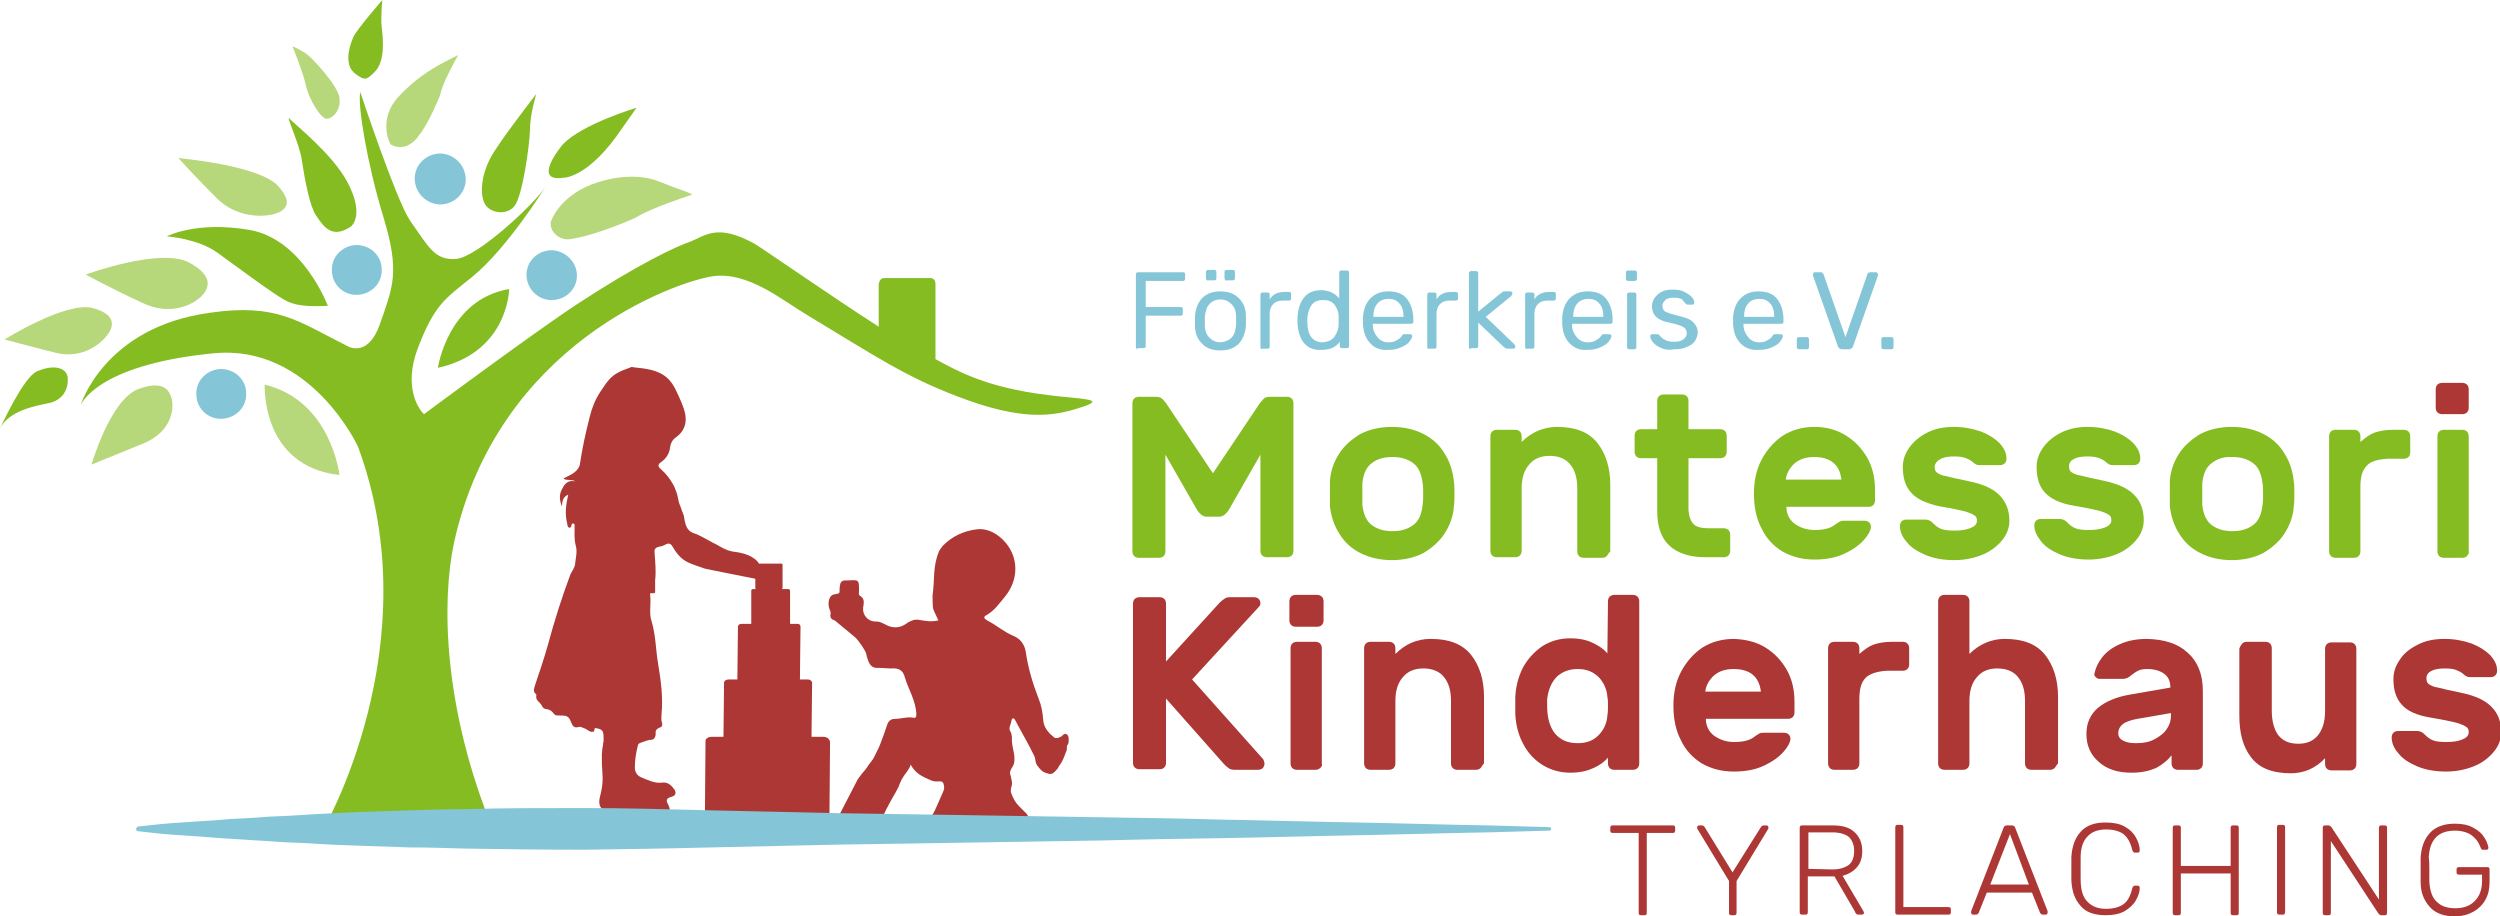 <?xml version="1.0" encoding="utf-8"?>
<!-- Generator: Adobe Illustrator 24.0.0, SVG Export Plug-In . SVG Version: 6.00 Build 0)  -->
<svg version="1.1" id="Ebene_1" xmlns="http://www.w3.org/2000/svg" xmlns:xlink="http://www.w3.org/1999/xlink" x="0px" y="0px"
	 viewBox="0 0 431.6 158.2" style="enable-background:new 0 0 431.6 158.2;" xml:space="preserve">
<style type="text/css">
	.st0{fill:#85BC22;}
	.st1{opacity:0.6;fill:#85BC22;enable-background:new    ;}
	.st2{fill:#84C6D7;}
	.st3{fill:none;}
	.st4{enable-background:new    ;}
	.st5{fill-rule:evenodd;clip-rule:evenodd;fill:#AC3734;}
	.st6{fill:#AC3734;}
</style>
<path class="st0" d="M180.9,68.2c-10.7-1.3-15.7-4.2-19.4-6.2c0-3.5,0-12.1,0-13c0-1.1-1-1-1-1s-6.7,0-7.8,0s-1,1.4-1,1.4v7
	c-8.1-5.2-19.9-13.4-21.4-14.3c-6.5-3.6-8.5-1.4-11.1-0.4c-2.6,0.9-9,3.9-19.4,10.7c-7.5,4.9-26.6,19.1-26.6,19.1
	c-1.1-1-3.5-4.9-1.1-11.3c2.9-7.6,4.7-8.6,9.3-12.3c6.2-5,12.8-15.7,12.8-15.7c-1.9,3-11.7,12.1-15.4,12.5c-3.8,0.3-4.8-2.1-8-6.6
	c-2.4-3.5-8.6-22.2-8.6-22.2c-0.5,2,1.1,12.1,4,21.6c2.9,9.5,1.6,12.1-0.6,18.4s-5.9,3.7-5.9,3.7c-8.2-4.1-11.9-7.3-23.5-5.6
	C17.9,56.5,13.9,70,13.9,70s2.5-7,22.9-9c16.8-1.7,25,16.1,25,16.1c12.7,34.3-6.2,66.5-6.2,66.5c13.7-4.8,29.5-0.4,29.5-0.4
	c-8.6-21-8.9-39.4-6.7-49.6C86,59.4,116.5,48.7,123,47.7c6.2-0.9,12.1,4.2,16.7,6.9c11.6,7,16.6,10.4,25.5,13.8
	c11.4,4.4,16.7,3.5,21.5,1.9C191.5,68.8,186.2,68.9,180.9,68.2z"/>
<g>
	<path class="st0" d="M109.9,18.6c0,0-9.4,2.8-12.7,6.3c-0.4,0.4-5.3,6.5-0.1,5.8c0,0,4.4,0.3,10.4-8.7L109.9,18.6z"/>
	<path class="st1" d="M95.1,38.3c0,0,1.2-4.1,6.9-6.4c5.7-2.2,10-1.3,11.7-0.6c3.4,1.4,5.1,1.8,5.8,2.3c0,0-7.2,2.3-9.8,4
		c0,0-6.8,3.1-11.4,3.7C96.4,41.5,94.8,39.8,95.1,38.3z"/>
	<path class="st1" d="M67.4,24.9c0,0-2.3-4.2,1.4-8.2c3.7-4,7.3-5.7,10.3-7.2c0,0-2.8,4.9-3.1,6.9c0,0-2,5-3.7,7
		C72.4,23.4,70.2,26.6,67.4,24.9z"/>
	<path class="st2" d="M65.9,46.5c0.1,2.4-1.8,4.3-4.2,4.4c-2.4,0.1-4.4-1.8-4.4-4.2c-0.1-2.4,1.8-4.3,4.2-4.4
		C63.9,42.3,65.9,44.1,65.9,46.5z"/>
	<path class="st2" d="M42.5,67.9c0.1,2.4-1.8,4.3-4.2,4.4c-2.4,0.1-4.4-1.8-4.4-4.2c-0.1-2.4,1.8-4.3,4.2-4.4
		C40.5,63.7,42.5,65.5,42.5,67.9z"/>
	<path class="st0" d="M66,0c0,0-4.5,5.2-5,6.4c-1,2.3-1.4,5,0.3,6.3c1.7,1.3,2,1.1,3.4-0.3c1.9-1.9,1.4-6,1.2-7.7C65.7,3,66,0,66,0z
		"/>
	<path class="st0" d="M60.6,39.1c0,0,2.5-1.9-0.7-7.8c-2.6-4.8-9.1-9.9-9.9-10.8c-0.8-0.9,1.7,4.3,2.1,7.1c0.6,4,1.4,7.9,2.4,9.5
		C55.9,39.2,57.3,41.3,60.6,39.1z"/>
	<path class="st1" d="M50.5,8c0,0,1.9,4.7,2.3,6.7c0.4,2.1,2.5,5.8,3.6,5.8s2.5-1.6,2.2-3.6c-0.2-2.1-5-7.3-6-7.8
		C51.7,8.5,50.5,8,50.5,8z"/>
	<path class="st0" d="M56.6,52.8c0,0-4.3-11.5-13.5-13.1c-9.2-1.6-14.3,1.1-14.3,1.1s5.4,0.4,8.7,2.8c3.3,2.4,8.2,6,9.9,7.1
		C49.6,52.1,50.5,53.1,56.6,52.8z"/>
	<path class="st0" d="M92.6,16.2c0,0-6.7,8.6-8,11.2c-1.4,2.7-1.8,5.8-1,7.6c0.8,1.8,3.8,2.3,5.2,0.6s2.6-10.3,2.7-13.2
		C91.5,19.6,92.6,16.2,92.6,16.2z"/>
	<path class="st0" d="M75.6,63.5c0,0,1.7-11.8,12.3-13.6C87.9,49.9,87.8,60.8,75.6,63.5z"/>
	<path class="st1" d="M58.6,82c0,0-1.4-12.8-12.9-15.6C45.7,66.4,45,80.5,58.6,82z"/>
	<path class="st1" d="M15.8,80.2c0,0,3.2-11.1,8-13c4-1.5,5.3-0.2,5.8,1.5c0.5,1.6,0.2,5.7-4.7,7.8C20,78.5,15.8,80.2,15.8,80.2z"/>
	<path class="st0" d="M0,74c0,0,4-8.9,6.4-9.9c3.3-1.4,5.3-0.4,5.3,1.3c0.1,1.7-0.8,3.7-3.3,4.2C6,70.1,1.5,70.9,0,74z"/>
	<path class="st2" d="M99.6,47.4c0.1,2.4-1.8,4.3-4.2,4.4S91,50,90.9,47.6c-0.1-2.4,1.8-4.3,4.2-4.4C97.5,43.2,99.5,45.1,99.6,47.4z
		"/>
	<path class="st2" d="M80.4,30.8c0.1,2.4-1.8,4.4-4.3,4.5c-2.4,0-4.4-1.9-4.5-4.3c-0.1-2.4,1.8-4.4,4.3-4.5
		C78.3,26.5,80.3,28.4,80.4,30.8z"/>
</g>
<path class="st1" d="M0.8,58.6c0,0,10.7-6.7,15.3-5.4c3.8,1.1,3.6,2.9,2.6,4.4c-1,1.5-4.3,4.5-9.1,3.3S0.8,58.6,0.8,58.6z"/>
<path class="st1" d="M30.8,27.3c0,0,13.9,1.2,17.2,4.8c2.7,3,1.3,4.2-0.5,4.8c-1.9,0.6-6.7,0.8-10.2-2.8
	C33.7,30.5,30.8,27.3,30.8,27.3z"/>
<path class="st1" d="M14.8,47.4c0,0,12.8-4.7,17.8-2.1c4.1,2.2,3.6,4.2,2.4,5.6c-1.3,1.5-5.4,3.9-10.6,1.3
	C19.2,49.8,14.8,47.4,14.8,47.4z"/>
<rect x="194.4" y="46.8" class="st3" width="220.7" height="28.7"/>
<g class="st4">
	<path class="st2" d="M196.2,60.2c-0.1-0.1-0.1-0.2-0.1-0.3V47.4c0-0.1,0-0.2,0.1-0.3c0.1-0.1,0.2-0.1,0.3-0.1h7.7
		c0.1,0,0.2,0,0.3,0.1c0.1,0.1,0.1,0.2,0.1,0.3v0.7c0,0.1,0,0.2-0.1,0.3c-0.1,0.1-0.2,0.1-0.3,0.1h-6.4v4.5h6c0.1,0,0.2,0,0.3,0.1
		c0.1,0.1,0.1,0.2,0.1,0.3v0.7c0,0.1,0,0.2-0.1,0.3c-0.1,0.1-0.2,0.1-0.3,0.1h-6v5.2c0,0.1,0,0.2-0.1,0.3c-0.1,0.1-0.2,0.1-0.3,0.1
		h-0.9C196.3,60.3,196.2,60.2,196.2,60.2z"/>
	<path class="st2" d="M207.5,59.3c-0.8-0.8-1.2-1.8-1.2-3.1l0-0.8l0-0.8c0.1-1.3,0.5-2.3,1.2-3.1c0.8-0.8,1.8-1.2,3.2-1.2
		c1.4,0,2.4,0.4,3.2,1.2c0.8,0.8,1.2,1.8,1.2,3.1c0,0.3,0,0.6,0,0.8c0,0.3,0,0.5,0,0.8c-0.1,1.3-0.5,2.3-1.2,3.1
		c-0.8,0.8-1.8,1.2-3.2,1.2C209.3,60.5,208.2,60.1,207.5,59.3z M212.6,58.3c0.5-0.5,0.7-1.2,0.8-2.2c0-0.1,0-0.4,0-0.7
		c0-0.4,0-0.6,0-0.7c0-1-0.3-1.7-0.8-2.2c-0.5-0.5-1.1-0.8-1.9-0.8c-0.8,0-1.5,0.3-1.9,0.8c-0.5,0.5-0.7,1.3-0.8,2.2l0,0.7l0,0.7
		c0,1,0.3,1.7,0.8,2.2c0.5,0.5,1.1,0.8,1.9,0.8C211.5,59,212.1,58.8,212.6,58.3z M208.3,48.3c-0.1-0.1-0.1-0.2-0.1-0.3v-1
		c0-0.1,0-0.2,0.1-0.3c0.1-0.1,0.2-0.1,0.3-0.1h1c0.1,0,0.2,0,0.3,0.1c0.1,0.1,0.1,0.2,0.1,0.3v1c0,0.1,0,0.2-0.1,0.3
		c-0.1,0.1-0.2,0.1-0.3,0.1h-1C208.5,48.5,208.4,48.4,208.3,48.3z M211.5,48.3c-0.1-0.1-0.1-0.2-0.1-0.3v-1c0-0.1,0-0.2,0.1-0.3
		c0.1-0.1,0.2-0.1,0.3-0.1h1c0.1,0,0.2,0,0.3,0.1c0.1,0.1,0.1,0.2,0.1,0.3v1c0,0.1,0,0.2-0.1,0.3c-0.1,0.1-0.2,0.1-0.3,0.1h-1
		C211.6,48.5,211.5,48.4,211.5,48.3z"/>
	<path class="st2" d="M217.7,60.2c-0.1-0.1-0.1-0.2-0.1-0.3v-9c0-0.1,0-0.2,0.1-0.3c0.1-0.1,0.2-0.1,0.3-0.1h0.8
		c0.1,0,0.2,0,0.3,0.1c0.1,0.1,0.1,0.2,0.1,0.3v0.8c0.5-0.9,1.4-1.3,2.6-1.3h0.7c0.1,0,0.2,0,0.3,0.1c0.1,0.1,0.1,0.2,0.1,0.3v0.7
		c0,0.1,0,0.2-0.1,0.3c-0.1,0.1-0.2,0.1-0.3,0.1h-1.1c-0.7,0-1.2,0.2-1.6,0.6c-0.4,0.4-0.6,1-0.6,1.7v5.6c0,0.1,0,0.2-0.1,0.3
		c-0.1,0.1-0.2,0.1-0.3,0.1H218C217.8,60.3,217.7,60.2,217.7,60.2z"/>
	<path class="st2" d="M225.1,59.2c-0.7-0.9-1-2-1.1-3.3l0-0.6l0-0.6c0.1-1.3,0.4-2.4,1.1-3.3c0.7-0.9,1.7-1.3,3-1.3s2.3,0.5,3.1,1.4
		v-4.4c0-0.1,0-0.2,0.1-0.3c0.1-0.1,0.2-0.1,0.3-0.1h0.9c0.1,0,0.2,0,0.3,0.1c0.1,0.1,0.1,0.2,0.1,0.3v12.6c0,0.1,0,0.2-0.1,0.3
		c-0.1,0.1-0.2,0.1-0.3,0.1h-0.8c-0.1,0-0.2,0-0.3-0.1c-0.1-0.1-0.1-0.2-0.1-0.3V59c-0.7,1-1.8,1.4-3.1,1.4
		C226.7,60.5,225.8,60,225.1,59.2z M230.4,58.1c0.4-0.6,0.7-1.3,0.7-2.1c0-0.1,0-0.4,0-0.7c0-0.4,0-0.6,0-0.7c0-0.8-0.3-1.4-0.7-2
		c-0.5-0.6-1.1-0.8-2-0.8c-0.9,0-1.6,0.3-2,0.9c-0.4,0.6-0.6,1.3-0.7,2.2l0,0.6c0,2.4,0.9,3.6,2.7,3.6C229.3,59,230,58.7,230.4,58.1
		z"/>
	<path class="st2" d="M236.6,59.3c-0.8-0.8-1.2-1.9-1.3-3.3l0-0.6l0-0.6c0.1-1.4,0.5-2.5,1.3-3.3c0.8-0.8,1.8-1.2,3.1-1.2
		c1.4,0,2.5,0.4,3.2,1.3s1.1,2.1,1.1,3.6v0.3c0,0.1,0,0.2-0.1,0.3c-0.1,0.1-0.2,0.1-0.3,0.1H237v0.2c0,0.8,0.3,1.5,0.8,2.1
		c0.5,0.6,1.1,0.9,1.9,0.9c0.6,0,1.1-0.1,1.5-0.4c0.4-0.2,0.7-0.5,0.8-0.7c0.1-0.2,0.2-0.2,0.3-0.3c0.1,0,0.2,0,0.3,0h0.8
		c0.1,0,0.2,0,0.3,0.1c0.1,0.1,0.1,0.1,0.1,0.2c0,0.3-0.2,0.6-0.5,1s-0.8,0.7-1.5,1s-1.3,0.4-2.2,0.4
		C238.4,60.5,237.3,60.1,236.6,59.3z M242.3,54.6L242.3,54.6c0-0.9-0.2-1.7-0.7-2.2c-0.5-0.6-1.1-0.8-1.9-0.8
		c-0.8,0-1.5,0.3-1.9,0.8c-0.5,0.6-0.7,1.3-0.7,2.2v0.1H242.3z"/>
	<path class="st2" d="M246.5,60.2c-0.1-0.1-0.1-0.2-0.1-0.3v-9c0-0.1,0-0.2,0.1-0.3c0.1-0.1,0.2-0.1,0.3-0.1h0.8
		c0.1,0,0.2,0,0.3,0.1c0.1,0.1,0.1,0.2,0.1,0.3v0.8c0.5-0.9,1.4-1.3,2.6-1.3h0.7c0.1,0,0.2,0,0.3,0.1c0.1,0.1,0.1,0.2,0.1,0.3v0.7
		c0,0.1,0,0.2-0.1,0.3c-0.1,0.1-0.2,0.1-0.3,0.1h-1.1c-0.7,0-1.2,0.2-1.6,0.6c-0.4,0.4-0.6,1-0.6,1.7v5.6c0,0.1,0,0.2-0.1,0.3
		c-0.1,0.1-0.2,0.1-0.3,0.1h-0.9C246.7,60.3,246.6,60.2,246.5,60.2z"/>
	<path class="st2" d="M253.7,60.2c-0.1-0.1-0.1-0.2-0.1-0.3V47.2c0-0.1,0-0.2,0.1-0.3s0.2-0.1,0.3-0.1h0.8c0.1,0,0.2,0,0.3,0.1
		c0.1,0.1,0.1,0.2,0.1,0.3v6.6l3.8-3.1c0.2-0.1,0.3-0.2,0.4-0.3s0.2-0.1,0.4-0.1h0.9c0.1,0,0.2,0,0.3,0.1c0.1,0.1,0.1,0.2,0.1,0.3
		c0,0.1-0.1,0.2-0.2,0.4l-4.4,3.6l4.9,4.7c0.1,0.1,0.2,0.3,0.2,0.4c0,0.1,0,0.2-0.1,0.3s-0.2,0.1-0.3,0.1h-0.9c-0.2,0-0.3,0-0.4-0.1
		s-0.2-0.1-0.4-0.3l-4.3-4.1v4c0,0.1,0,0.2-0.1,0.3c-0.1,0.1-0.2,0.1-0.3,0.1H254C253.8,60.3,253.7,60.2,253.7,60.2z"/>
	<path class="st2" d="M263.4,60.2c-0.1-0.1-0.1-0.2-0.1-0.3v-9c0-0.1,0-0.2,0.1-0.3c0.1-0.1,0.2-0.1,0.3-0.1h0.8
		c0.1,0,0.2,0,0.3,0.1c0.1,0.1,0.1,0.2,0.1,0.3v0.8c0.5-0.9,1.4-1.3,2.6-1.3h0.7c0.1,0,0.2,0,0.3,0.1c0.1,0.1,0.1,0.2,0.1,0.3v0.7
		c0,0.1,0,0.2-0.1,0.3c-0.1,0.1-0.2,0.1-0.3,0.1h-1.1c-0.7,0-1.2,0.2-1.6,0.6c-0.4,0.4-0.6,1-0.6,1.7v5.6c0,0.1,0,0.2-0.1,0.3
		c-0.1,0.1-0.2,0.1-0.3,0.1h-0.9C263.6,60.3,263.5,60.2,263.4,60.2z"/>
	<path class="st2" d="M271,59.3c-0.8-0.8-1.2-1.9-1.3-3.3l0-0.6l0-0.6c0.1-1.4,0.5-2.5,1.3-3.3c0.8-0.8,1.8-1.2,3.1-1.2
		c1.4,0,2.5,0.4,3.2,1.3s1.1,2.1,1.1,3.6v0.3c0,0.1,0,0.2-0.1,0.3c-0.1,0.1-0.2,0.1-0.3,0.1h-6.6v0.2c0,0.8,0.3,1.5,0.8,2.1
		c0.5,0.6,1.1,0.9,1.9,0.9c0.6,0,1.1-0.1,1.5-0.4c0.4-0.2,0.7-0.5,0.8-0.7c0.1-0.2,0.2-0.2,0.3-0.3c0.1,0,0.2,0,0.3,0h0.8
		c0.1,0,0.2,0,0.3,0.1c0.1,0.1,0.1,0.1,0.1,0.2c0,0.3-0.2,0.6-0.5,1s-0.8,0.7-1.5,1s-1.3,0.4-2.2,0.4
		C272.8,60.5,271.8,60.1,271,59.3z M276.8,54.6L276.8,54.6c0-0.9-0.2-1.7-0.7-2.2c-0.5-0.6-1.1-0.8-1.9-0.8c-0.8,0-1.5,0.3-1.9,0.8
		c-0.5,0.6-0.7,1.3-0.7,2.2v0.1H276.8z"/>
	<path class="st2" d="M280.8,48.4c-0.1-0.1-0.1-0.2-0.1-0.3v-1c0-0.1,0-0.2,0.1-0.3c0.1-0.1,0.2-0.1,0.3-0.1h1.1
		c0.1,0,0.2,0,0.3,0.1c0.1,0.1,0.1,0.2,0.1,0.3v1c0,0.1,0,0.2-0.1,0.3c-0.1,0.1-0.2,0.1-0.3,0.1h-1.1
		C281,48.5,280.9,48.5,280.8,48.4z M281,60.2c-0.1-0.1-0.1-0.2-0.1-0.3v-9c0-0.1,0-0.2,0.1-0.3c0.1-0.1,0.2-0.1,0.3-0.1h0.8
		c0.1,0,0.2,0,0.3,0.1c0.1,0.1,0.1,0.2,0.1,0.3v9c0,0.1,0,0.2-0.1,0.3c-0.1,0.1-0.2,0.1-0.3,0.1h-0.8C281.2,60.3,281,60.2,281,60.2z
		"/>
	<path class="st2" d="M286.6,60c-0.6-0.3-1-0.6-1.3-1s-0.4-0.7-0.4-0.9c0-0.1,0-0.2,0.1-0.3c0.1-0.1,0.2-0.1,0.3-0.1h0.8
		c0.1,0,0.1,0,0.2,0c0,0,0.1,0.1,0.2,0.2c0.3,0.4,0.6,0.6,1,0.8c0.4,0.2,0.8,0.3,1.5,0.3c0.7,0,1.2-0.1,1.6-0.4
		c0.4-0.3,0.6-0.6,0.6-1.1c0-0.3-0.1-0.6-0.3-0.8c-0.2-0.2-0.5-0.4-0.9-0.5c-0.4-0.2-1-0.3-1.8-0.5c-1.1-0.2-1.9-0.6-2.3-1
		s-0.7-1-0.7-1.8c0-0.5,0.1-0.9,0.4-1.4c0.3-0.4,0.7-0.8,1.2-1.1c0.6-0.3,1.2-0.4,2-0.4c0.8,0,1.5,0.1,2,0.4c0.6,0.3,1,0.6,1.3,0.9
		c0.3,0.4,0.4,0.7,0.4,0.9c0,0.1,0,0.2-0.1,0.3c-0.1,0.1-0.2,0.1-0.3,0.1h-0.7c-0.2,0-0.3-0.1-0.4-0.2c-0.2-0.2-0.4-0.4-0.5-0.6
		s-0.4-0.2-0.6-0.3s-0.6-0.1-1-0.1c-0.6,0-1.1,0.1-1.4,0.4c-0.3,0.3-0.5,0.6-0.5,1c0,0.3,0.1,0.5,0.2,0.7s0.4,0.4,0.8,0.5
		c0.4,0.2,1,0.3,1.7,0.5c1.2,0.3,2.1,0.6,2.6,1.1c0.5,0.5,0.8,1.1,0.8,1.8c0,0.5-0.2,1-0.5,1.5c-0.3,0.4-0.8,0.8-1.4,1
		c-0.6,0.3-1.3,0.4-2.2,0.4C287.9,60.5,287.2,60.3,286.6,60z"/>
	<path class="st2" d="M300.5,59.3c-0.8-0.8-1.2-1.9-1.3-3.3l0-0.6l0-0.6c0.1-1.4,0.5-2.5,1.3-3.3c0.8-0.8,1.8-1.2,3.1-1.2
		c1.4,0,2.5,0.4,3.2,1.3s1.1,2.1,1.1,3.6v0.3c0,0.1,0,0.2-0.1,0.3c-0.1,0.1-0.2,0.1-0.3,0.1H301v0.2c0,0.8,0.3,1.5,0.8,2.1
		c0.5,0.6,1.1,0.9,1.9,0.9c0.6,0,1.1-0.1,1.5-0.4c0.4-0.2,0.7-0.5,0.8-0.7c0.1-0.2,0.2-0.2,0.3-0.3c0.1,0,0.2,0,0.3,0h0.8
		c0.1,0,0.2,0,0.3,0.1c0.1,0.1,0.1,0.1,0.1,0.2c0,0.3-0.2,0.6-0.5,1s-0.8,0.7-1.5,1s-1.3,0.4-2.2,0.4
		C302.4,60.5,301.3,60.1,300.5,59.3z M306.3,54.6L306.3,54.6c0-0.9-0.2-1.7-0.7-2.2c-0.5-0.6-1.1-0.8-1.9-0.8
		c-0.8,0-1.5,0.3-1.9,0.8c-0.5,0.6-0.7,1.3-0.7,2.2v0.1H306.3z"/>
	<path class="st2" d="M310.3,60.2c-0.1-0.1-0.1-0.2-0.1-0.3v-1.3c0-0.1,0-0.2,0.1-0.3c0.1-0.1,0.2-0.1,0.3-0.1h1.3
		c0.1,0,0.2,0,0.3,0.1c0.1,0.1,0.1,0.2,0.1,0.3v1.3c0,0.1,0,0.2-0.1,0.3c-0.1,0.1-0.2,0.1-0.3,0.1h-1.3
		C310.5,60.3,310.4,60.2,310.3,60.2z"/>
	<path class="st2" d="M317.3,59.8L313,47.6l0-0.2c0-0.1,0-0.2,0.1-0.3c0.1-0.1,0.2-0.1,0.3-0.1h0.9c0.1,0,0.2,0,0.3,0.1
		c0.1,0.1,0.1,0.1,0.2,0.2l3.8,10.9l3.8-10.9c0-0.1,0.1-0.2,0.2-0.2c0.1-0.1,0.2-0.1,0.3-0.1h0.9c0.1,0,0.2,0,0.3,0.1
		c0.1,0.1,0.1,0.2,0.1,0.3c0,0.1,0,0.2,0,0.2l-4.3,12.2c-0.1,0.3-0.4,0.5-0.7,0.5H318C317.7,60.3,317.4,60.1,317.3,59.8z"/>
	<path class="st2" d="M324.9,60.2c-0.1-0.1-0.1-0.2-0.1-0.3v-1.3c0-0.1,0-0.2,0.1-0.3c0.1-0.1,0.2-0.1,0.3-0.1h1.3
		c0.1,0,0.2,0,0.3,0.1c0.1,0.1,0.1,0.2,0.1,0.3v1.3c0,0.1,0,0.2-0.1,0.3c-0.1,0.1-0.2,0.1-0.3,0.1h-1.3
		C325.1,60.3,325,60.2,324.9,60.2z"/>
</g>
<g>
	<path class="st5" d="M121.8,98.2c-0.3-0.1-2.7-0.9-3-1.1c-1.3-0.6-2.1-1.7-2.8-2.9c-0.4-0.6-0.9-0.3-1.3-0.1
		c-0.6,0.4-1.8,0.1-1.7,1.2c0.1,1.6,0.3,3.3,0.1,4.9c0,0.4,0,0.6,0,1c0,0.3,0,0.5,0,1c0,0.3-0.4,0.2-0.7,0.2c-0.3,0-0.1,0.4-0.1,1.1
		c0,1.3-0.2,2.6,0.2,3.8c0.7,2.3,0.7,4.8,1.1,7.2c0.5,3,0.9,5.9,0.6,8.9c0,0.5-0.1,0.9,0.1,1.4c0.1,0.4,0,0.7-0.4,0.8
		c-0.5,0.2-0.8,0.5-0.7,1.1c0,0.4-0.2,0.9-0.6,1c-0.7,0-1.3,0.3-1.9,0.5c-0.4,0.1-0.6,0.3-0.6,0.6c-0.3,1.2-0.5,2.4-0.5,3.7
		c0,0.8,0.4,1.4,1.1,1.7c1.2,0.5,2.4,1.1,3.7,0.9c1-0.1,1.6,0.6,2.1,1.3c0.2,0.4,0.2,0.9-0.4,1.1c-1.1,0.3-1.2,0.6-0.7,1.5
		c0.4,0.9,0.3,1-0.7,1.2c-3.3,0.7-6.5,0.1-9.7-0.2c-1.2-0.1-1.7-0.8-1.5-2.1c0.1-0.5,0.2-0.9,0.3-1.3c0.2-1,0.3-2,0.2-3.1
		c-0.1-1.6-0.1-1.6-0.1-3.2c0-0.4,0.1-0.8,0.1-1.1c0-0.1,0-0.1,0.1-0.5c0-0.4,0-0.3,0.1-0.7c0-0.7,0,0.1,0-0.7
		c0-0.6-0.1-0.8-0.1-0.9c-0.2-0.5-0.7-0.6-1.2-0.7c-0.4-0.1-0.2,0.5-0.4,0.6c-0.7,0.2-0.9-0.3-1.7-0.6c-0.3-0.1-0.6-0.3-0.9-0.2
		c-0.8,0.3-1.1-0.3-1.3-0.8c-0.5-1.4-1-1.1-2.6-1.2c-0.1,0-0.3-0.2-0.4-0.3c-0.8-1.1-1.4-0.5-1.9-1.1c-0.6-1.2-1.3-1-1.1-2.2
		c0,0-0.1-0.1-0.1-0.1c-0.5-0.4-0.3-0.8-0.2-1.3c0.8-2.4,1.6-4.7,2.3-7.2c1.1-4.1,2.4-8.2,3.9-12.2c0.3-0.6,0.8-1.2,0.8-1.9
		c0.1-1,0.4-1.9,0.1-3c-0.3-1.1-0.2-2.2-0.2-3.4c0-0.2,0-0.4-0.2-0.4c-0.1-0.1-0.2,0-0.3,0.1c-0.1,0.2,0,0.6-0.4,0.6
		c-0.4-0.1-0.3-0.5-0.4-0.8c-0.4-1.6-0.2-3.2,0.2-4.9c-1,0.4-1,1.2-1.1,2c-0.4-1-0.5-2,0-2.9c0.4-0.8,0.9-1.7,2.3-1.4
		c-0.5-0.4-1.8-0.1-2-0.5c0.3-0.2,1.3-0.6,1.8-1c0.4-0.3,0.9-0.8,1-1.4c0.5-3.2,0.9-5,1.7-8.2c0.4-1.6,0.9-2.9,1.8-4.3
		c1.3-1.9,1.8-3.1,4.8-4.1c0.8-0.3,0.6-0.3,0.9-0.2c1.7,0.2,3.4,0.3,5,1.2c1.2,0.7,1.9,1.7,2.5,3c0.6,1.3,1.2,2.5,1.5,3.9
		c0.3,1.6-0.2,3-1.6,4c-0.6,0.4-0.9,1-1,1.6c-0.1,1.1-0.6,2-1.6,2.7c-0.6,0.4-0.5,0.8,0,1.2c0.9,0.8,1.6,1.7,2.2,2.8
		c0.1,0.2,0.2,0.4,0.3,0.7c0.3,0.7,0.4,1.2,0.6,2.2c0.1,0.4,0.3,0.7,0.5,1.4c0.1,0.3,0.4,0.9,0.4,1.2c0.3,1.9,0.7,2.5,2.1,2.9
		c0.1,0,1.2,0.6,1.6,0.8c1.1,0.6,0.7,0.4,1.1,0.6c0.3,0.2,0.2,0.1,0.6,0.3c0.9,0.5,1.8,1.1,2.9,1.3c1.4,0.2,2.7,0.4,3.9,1.3
		c0.8,0.6,1,1.2,0.7,2c-0.2,0.5-0.2,1-0.2,1.5"/>
</g>
<path class="st5" d="M142.1,127.2l-2,0l0.1-9.3c0-0.3-0.3-0.6-0.8-0.6l-1.3,0l0.1-9.1c0-0.3-0.2-0.5-0.5-0.5l-1.3,0l0-5.7
	c0-0.2-0.2-0.3-0.3-0.3l-1.1,0c0,0,0.1-0.1,0.1-0.2l0-4c0-0.1-0.1-0.2-0.2-0.2l-4.3,0c-0.1,0-0.2,0.1-0.2,0.2l0,4
	c0,0.1,0,0.1,0.1,0.2l-0.5,0c-0.2,0-0.3,0.1-0.3,0.3l0,5.7l-1.7,0c-0.3,0-0.6,0.2-0.6,0.5l-0.1,9.1l-1.5,0c-0.4,0-0.8,0.2-0.8,0.6
	l-0.1,9.3l-2,0c-0.6,0-1.1,0.3-1.1,0.7l-0.1,12.4c0,0.4,0.5,0.7,1.1,0.7l8.3,2l2.9,0.8l8.1-2.6c0.6,0,1.1-0.3,1.1-0.7l0.1-12.4
	C143.2,127.5,142.7,127.2,142.1,127.2z"/>
<g>
	<path class="st6" d="M153,141.3c-0.4,0-0.7-0.1-0.8-0.1c-0.5,1.4-0.4,2.3,1.5,1.5c0.1,0,0.2-0.1,0.4-0.1
		C153.7,142.2,153.6,141.4,153,141.3z"/>
	<path class="st6" d="M149.3,141.5c-0.3,0.4,0.9,2.8,0.5-0.4C149.4,141.1,149.6,141.1,149.3,141.5z"/>
	<path class="st6" d="M184.5,127.8c0-0.3,0-0.8-0.3-1c-0.4-0.3-0.7,0.1-0.9,0.3c-0.4,0.2-0.7,0.4-1.2,0.3c-1-0.8-1.9-1.7-2-3.1
		c-0.1-1.3-0.3-2.5-0.8-3.7c-1-2.6-1.8-5.2-2.2-8c-0.2-1.3-0.9-2.3-2.1-2.8c-1.7-0.7-3-1.9-4.6-2.7c-0.5-0.3-0.7-0.6-0.1-0.9
		c1.4-0.8,2.2-2,3.2-3.2c2.3-2.8,2.4-6.5,0.2-9.2c-1.3-1.6-3.2-2.7-5.2-2.4c-2.2,0.3-4.2,1.2-5.8,2.9c-0.2,0.3-0.4,0.5-0.6,0.9
		c-1.1,2.7-0.7,4.7-1.1,7.6c0,0.3,0,2,0.1,2.3c0.3,0.8,0.6,1.3,0.9,2c-1.2,0.3-2.3,0.1-3.4-0.1c-0.7-0.1-1.2,0.1-1.9,0.5
		c-0.8,0.6-1.7,1-2.9,0.7c-0.9-0.2-1.7-1-2.7-0.9c-1.2,0-2.2-1.1-2.1-2.3c0.1-0.9,0.4-1.6-0.6-2.2c-0.2-0.1-0.1-0.5-0.1-0.8
		c0-1.9,0-1.9-1.8-1.8c-0.2,0-0.4,0-0.5,0c-0.7,0-0.9,0.3-1,0.9c-0.2,1.3,0.3,1.3-0.9,1.5c-1.1,0.1-1.3,1.8-0.8,2.8
		c0.1,0.2,0.1,0.4,0.1,0.6c-0.2,0.6,0.2,1,0.7,1.1l3.5,2.9c0.6,0.5,1.7,2.2,1.9,2.7c0.1,0.5,0.2,0.9,0.4,1.4
		c0.3,0.8,0.8,1.3,1.7,1.2c0.8,0,1.5,0.1,2.3,0.1c1.2-0.1,2,0.3,2.3,1.5c0.6,2.1,1.9,4,2,6.4c0,0.5-0.1,0.7-0.6,0.6
		c-1-0.2-2,0.2-3,0.2c-0.5,0-1.2,0.1-1.5,1.2c-0.4,1.2-0.6,1.8-1,2.8c-0.4,1.1-0.5,1.2-1,2.2c-0.4,1-1.1,1.6-1.3,2
		c-0.5,0.8-0.7,0.8-1.7,2.2l-3.1,6c0.7,1,2.7,1.6,3.8,1.1c0.3-0.1,0.4-0.3,0.5-0.6c0.1-0.6,0.6-0.4,0.7,0.2c1.8,0.2,1.8,0.1,2.3,0.1
		c0.7-1.9,2.5-4.7,2.8-5.4c0.4-1.1,0.7-1.7,1.5-2.7c0.2-0.4,0.5-0.6,0.6-1.2c0.7,1.2,1.5,1.8,2.6,2.3c0.7,0.3,1.3,0.7,2.1,0.6
		c0.2,0,0.3,0,0.5,0c0.5,0,0.6,0.7,0.6,1.1c0,0.5-0.4,1.1-0.5,1.4c-0.8,1.8-1.5,3.8-2.2,3.8c-1-0.1-4.6,0.9-6.1,1.5
		c0.1,0.1,0.2,0.1,0.3,0.1c1,0,3-1,4.1-0.7c0.4,0.1,1,0.7,1.3,0.8c2.2,1.1,4.7-0.7,7.2-0.6c2.4,0.1,3.3,1,6-0.5
		c0.3-0.2,2.5,0.6,3,0.3c0.6-0.4,1.4-0.4,1.4-1c0-0.6-0.6-0.8-2-2.4c-0.4-0.5-1-1.7-1-2.2c0-0.7,0.4-0.9,0.1-2
		c0-0.1-0.1-0.6-0.2-0.8c-0.2-0.8,0.6-1.3,0.7-2.1c0.2-1.6-0.5-2.6-0.4-4.3c0-0.1-0.1-0.8-0.2-0.9c-0.5-0.7,0-1.2,0.1-1.9
		c0-0.2,0.1-0.4,0.3-0.5c0.2,0,0.3,0.2,0.4,0.4c1.1,2.1,2.3,4.1,3.3,6.2c0.2,0.5,0.1,1.1,0.5,1.6c0.4,0.5,0.3,0.4,0.7,0.8
		c0.4,0.4,1,0.5,1.3,0.6c0.5,0.1,0.9-0.2,1.2-0.6c0.2-0.2,0.4-0.4,0.5-0.7c0.6-0.8,0.8-1.3,1.2-2.4c0.1-0.3,0.2-0.1,0.2-1.2
		c0,0,0,0,0,0C184.4,128.6,184.5,128.3,184.5,127.8z"/>
</g>
<g>
	<path class="st6" d="M289.1,142.6c0.1,0.1,0.1,0.2,0.1,0.4v0.3c0,0.1,0,0.3-0.1,0.4c-0.1,0.1-0.2,0.1-0.4,0.1h-4.4v13.7
		c0,0.1,0,0.3-0.1,0.4c-0.1,0.1-0.2,0.1-0.4,0.1h-0.4c-0.1,0-0.3,0-0.4-0.1c-0.1-0.1-0.1-0.2-0.1-0.4v-13.7h-4.4
		c-0.1,0-0.3,0-0.4-0.1c-0.1-0.1-0.1-0.2-0.1-0.4V143c0-0.1,0-0.3,0.1-0.4c0.1-0.1,0.2-0.1,0.4-0.1h10.2
		C288.9,142.5,289,142.5,289.1,142.6z"/>
	<path class="st6" d="M304,142.8c0.1-0.2,0.3-0.3,0.5-0.3h0.4c0.1,0,0.2,0,0.3,0.1c0.1,0.1,0.1,0.2,0.1,0.3c0,0.1,0,0.2-0.1,0.3
		l-5.4,8.9v5.4c0,0.1,0,0.3-0.1,0.4c-0.1,0.1-0.2,0.1-0.4,0.1H299c-0.1,0-0.3,0-0.4-0.1c-0.1-0.1-0.1-0.2-0.1-0.4v-5.4l-5.4-8.9
		c-0.1-0.1-0.1-0.2-0.1-0.3c0-0.1,0-0.2,0.1-0.3c0.1-0.1,0.2-0.1,0.3-0.1h0.4c0.2,0,0.4,0.1,0.5,0.3l4.8,7.8L304,142.8z"/>
	<path class="st6" d="M320.1,143.6c0.9,0.8,1.4,1.9,1.4,3.3c0,1.2-0.3,2.1-0.9,2.8c-0.6,0.7-1.4,1.2-2.5,1.5l3.6,6.1
		c0,0.1,0.1,0.2,0.1,0.2c0,0.1,0,0.2-0.1,0.3c-0.1,0.1-0.2,0.1-0.3,0.1H321c-0.2,0-0.4,0-0.5-0.1s-0.2-0.2-0.3-0.5l-3.5-6h-4.6v6.1
		c0,0.1,0,0.3-0.1,0.4c-0.1,0.1-0.2,0.1-0.4,0.1h-0.4c-0.1,0-0.3,0-0.4-0.1c-0.1-0.1-0.1-0.2-0.1-0.4V143c0-0.1,0-0.3,0.1-0.4
		s0.2-0.1,0.4-0.1h5.2C318,142.5,319.2,142.8,320.1,143.6z M316.3,150.1c1.3,0,2.2-0.3,2.9-0.8c0.6-0.5,0.9-1.3,0.9-2.4
		c0-1-0.3-1.8-0.9-2.4c-0.6-0.5-1.6-0.8-2.9-0.8h-4.1v6.3L316.3,150.1L316.3,150.1z"/>
	<path class="st6" d="M336.3,156.6c0.2,0,0.3,0,0.4,0.1c0.1,0.1,0.1,0.2,0.1,0.4v0.3c0,0.1,0,0.3-0.1,0.4c-0.1,0.1-0.2,0.1-0.4,0.1
		h-8.6c-0.1,0-0.3,0-0.4-0.1c-0.1-0.1-0.1-0.2-0.1-0.4v-14.5c0-0.1,0-0.3,0.1-0.4c0.1-0.1,0.2-0.1,0.4-0.1h0.4c0.1,0,0.3,0,0.4,0.1
		c0.1,0.1,0.1,0.2,0.1,0.4v13.7L336.3,156.6L336.3,156.6z"/>
	<path class="st6" d="M343,154.1l-1.4,3.5c0,0.1-0.1,0.1-0.2,0.2c-0.1,0.1-0.2,0.1-0.3,0.1h-0.4c-0.1,0-0.2,0-0.3-0.1
		c-0.1-0.1-0.1-0.2-0.1-0.3l0-0.2l5.6-14.4c0.1-0.3,0.3-0.4,0.6-0.4h0.8c0.3,0,0.5,0.1,0.6,0.4l5.6,14.4l0,0.2c0,0.1,0,0.2-0.1,0.3
		c-0.1,0.1-0.2,0.1-0.3,0.1h-0.4c-0.1,0-0.2,0-0.3-0.1c-0.1-0.1-0.1-0.1-0.2-0.2l-1.4-3.5H343z M350.3,152.8L347,144l-3.4,8.7H350.3
		z"/>
	<path class="st6" d="M360.4,155.7c0.8,0.8,1.8,1.2,3.2,1.2c1.3,0,2.3-0.3,3-0.8c0.7-0.5,1.2-1.4,1.5-2.7c0.1-0.3,0.2-0.5,0.5-0.5
		h0.4c0.1,0,0.2,0,0.3,0.1c0.1,0.1,0.1,0.2,0.1,0.3c0,0.8-0.3,1.5-0.7,2.2c-0.4,0.7-1.1,1.3-1.9,1.8c-0.9,0.5-2,0.7-3.3,0.7
		c-1.9,0-3.4-0.5-4.3-1.6c-1-1.1-1.5-2.5-1.6-4.4c0-0.4,0-1,0-2c0-0.9,0-1.6,0-2c0.1-1.8,0.6-3.3,1.6-4.4c1-1.1,2.4-1.6,4.3-1.6
		c1.3,0,2.4,0.2,3.3,0.7c0.9,0.5,1.5,1.1,1.9,1.8c0.4,0.7,0.7,1.5,0.7,2.3v0c0,0.1,0,0.2-0.1,0.3c-0.1,0.1-0.2,0.1-0.3,0.1h-0.4
		c-0.3,0-0.4-0.2-0.5-0.5c-0.3-1.3-0.8-2.1-1.5-2.7c-0.7-0.5-1.7-0.8-3-0.8c-1.4,0-2.5,0.4-3.2,1.2c-0.8,0.8-1.2,2-1.2,3.6
		c0,0.4,0,1,0,1.8c0,0.8,0,1.5,0,1.9C359.2,153.7,359.6,154.9,360.4,155.7z"/>
	<path class="st6" d="M386.4,142.6c0.1,0.1,0.1,0.2,0.1,0.4v14.5c0,0.1,0,0.3-0.1,0.4c-0.1,0.1-0.2,0.1-0.4,0.1h-0.4
		c-0.1,0-0.3,0-0.4-0.1c-0.1-0.1-0.1-0.2-0.1-0.4v-6.7h-8.6v6.7c0,0.1,0,0.3-0.1,0.4c-0.1,0.1-0.2,0.1-0.4,0.1h-0.4
		c-0.1,0-0.3,0-0.4-0.1c-0.1-0.1-0.1-0.2-0.1-0.4V143c0-0.1,0-0.3,0.1-0.4s0.2-0.1,0.4-0.1h0.4c0.2,0,0.3,0,0.4,0.1
		c0.1,0.1,0.1,0.2,0.1,0.4v6.5h8.6V143c0-0.1,0-0.3,0.1-0.4c0.1-0.1,0.2-0.1,0.4-0.1h0.4C386.2,142.5,386.3,142.5,386.4,142.6z"/>
	<path class="st6" d="M394.4,157.8c-0.1,0.1-0.2,0.1-0.4,0.1h-0.4c-0.1,0-0.3,0-0.4-0.1c-0.1-0.1-0.1-0.2-0.1-0.4v-14.5
		c0-0.1,0-0.3,0.1-0.4c0.1-0.1,0.2-0.1,0.4-0.1h0.4c0.1,0,0.3,0,0.4,0.1c0.1,0.1,0.1,0.2,0.1,0.4v14.5
		C394.5,157.6,394.4,157.7,394.4,157.8z"/>
	<path class="st6" d="M402.4,157.5c0,0.1,0,0.3-0.1,0.4c-0.1,0.1-0.2,0.1-0.4,0.1h-0.4c-0.1,0-0.3,0-0.4-0.1
		c-0.1-0.1-0.1-0.2-0.1-0.4V143c0-0.1,0-0.3,0.1-0.4c0.1-0.1,0.2-0.1,0.4-0.1h0.5c0.2,0,0.3,0.1,0.5,0.3l8.2,12.5V143
		c0-0.1,0-0.3,0.1-0.4c0.1-0.1,0.2-0.1,0.4-0.1h0.4c0.2,0,0.3,0,0.4,0.1c0.1,0.1,0.1,0.2,0.1,0.4v14.5c0,0.1,0,0.3-0.1,0.4
		s-0.2,0.1-0.4,0.1h-0.5c-0.2,0-0.3-0.1-0.5-0.3l-8.2-12.5L402.4,157.5L402.4,157.5z"/>
	<path class="st6" d="M419.4,150.2c0,0.9,0,1.6,0,2c0.1,1.6,0.5,2.8,1.3,3.5c0.8,0.8,1.9,1.1,3.2,1.1c1.4,0,2.5-0.4,3.3-1.2
		s1.3-1.9,1.3-3.5v-1.1h-3.9c-0.1,0-0.3,0-0.4-0.1s-0.1-0.2-0.1-0.4v-0.3c0-0.1,0-0.3,0.1-0.4s0.2-0.1,0.4-0.1h4.7
		c0.2,0,0.3,0,0.4,0.1c0.1,0.1,0.1,0.2,0.1,0.4v2c0,1.2-0.2,2.2-0.7,3.1c-0.5,0.9-1.2,1.6-2.1,2.1c-0.9,0.5-2,0.8-3.2,0.8
		c-1.8,0-3.3-0.5-4.3-1.6s-1.6-2.5-1.6-4.3c0-0.4,0-1.1,0-2.1s0-1.7,0-2.1c0.1-1.8,0.6-3.2,1.6-4.3c1-1.1,2.5-1.6,4.3-1.6
		c1.3,0,2.3,0.2,3.2,0.7c0.9,0.5,1.5,1,1.9,1.7c0.4,0.6,0.6,1.2,0.7,1.7v0c0,0.1,0,0.2-0.1,0.3c-0.1,0.1-0.2,0.1-0.3,0.1h-0.5
		c-0.1,0-0.2,0-0.3-0.1c-0.1-0.1-0.1-0.2-0.2-0.4c-0.3-0.8-0.7-1.4-1.5-2c-0.7-0.5-1.7-0.8-2.9-0.8c-1.4,0-2.5,0.4-3.2,1.1
		c-0.8,0.8-1.2,1.9-1.3,3.5C419.4,148.7,419.4,149.3,419.4,150.2z"/>
</g>
<g>
	<g>
		<path class="st0" d="M217.5,69.6c0.3-0.3,0.5-0.6,0.7-0.8c0.2-0.2,0.6-0.3,1.1-0.3h2.9c0.3,0,0.6,0.1,0.8,0.3
			c0.2,0.2,0.3,0.5,0.3,0.8v25.5c0,0.3-0.1,0.6-0.3,0.8c-0.2,0.2-0.5,0.3-0.8,0.3h-3.5c-0.3,0-0.6-0.1-0.8-0.3
			c-0.2-0.2-0.3-0.5-0.3-0.8V78.5l-5.5,9.6c-0.5,0.7-1,1.1-1.6,1.1h-2.2c-0.6,0-1.1-0.4-1.6-1.1l-5.5-9.6v16.7
			c0,0.3-0.1,0.6-0.3,0.8c-0.2,0.2-0.5,0.3-0.8,0.3h-3.5c-0.3,0-0.6-0.1-0.8-0.3c-0.2-0.2-0.3-0.5-0.3-0.8V69.6
			c0-0.3,0.1-0.6,0.3-0.8c0.2-0.2,0.5-0.3,0.8-0.3h2.9c0.5,0,0.8,0.1,1.1,0.3c0.2,0.2,0.5,0.5,0.7,0.8l8.1,12.1L217.5,69.6z"/>
		<path class="st0" d="M251.1,85.3c0,0.7,0,1.4-0.1,2.1c-0.1,1.7-0.7,3.3-1.6,4.7c-0.9,1.4-2.2,2.5-3.7,3.4
			c-1.6,0.8-3.4,1.2-5.4,1.2c-2,0-3.8-0.4-5.4-1.2c-1.6-0.8-2.8-1.9-3.7-3.4c-0.9-1.4-1.4-3-1.6-4.7c0-0.3,0-1.1,0-2.1
			c0-1.1,0-1.8,0-2.2c0.1-1.8,0.7-3.4,1.6-4.8c0.9-1.4,2.2-2.5,3.7-3.4c1.6-0.8,3.4-1.2,5.4-1.2c2,0,3.8,0.4,5.4,1.2
			c1.6,0.8,2.8,1.9,3.7,3.4c0.9,1.4,1.4,3,1.6,4.8C251.1,83.8,251.1,84.5,251.1,85.3z M236.9,79.9c-1,0.7-1.5,1.8-1.7,3.5
			c0,0.3,0,0.9,0,1.9s0,1.6,0,1.9c0.2,1.6,0.7,2.8,1.7,3.5c1,0.7,2.1,1,3.5,1s2.5-0.3,3.5-1c1-0.7,1.5-1.8,1.7-3.5
			c0.1-0.6,0.1-1.2,0.1-1.9c0-0.7,0-1.4-0.1-1.9c-0.2-1.6-0.7-2.8-1.7-3.5c-1-0.7-2.1-1-3.5-1S237.8,79.2,236.9,79.9z"/>
		<path class="st0" d="M277.4,96c-0.2,0.2-0.5,0.3-0.8,0.3h-3.2c-0.3,0-0.6-0.1-0.8-0.3s-0.3-0.5-0.3-0.8V84.3
			c0-1.8-0.4-3.1-1.2-4.1c-0.8-1-2-1.5-3.6-1.5c-1.5,0-2.7,0.5-3.5,1.5c-0.9,1-1.3,2.4-1.3,4.1v10.8c0,0.3-0.1,0.6-0.3,0.8
			c-0.2,0.2-0.5,0.3-0.8,0.3h-3.2c-0.3,0-0.6-0.1-0.8-0.3c-0.2-0.2-0.3-0.5-0.3-0.8V75.3c0-0.3,0.1-0.6,0.3-0.8
			c0.2-0.2,0.5-0.3,0.8-0.3h3.2c0.3,0,0.6,0.1,0.8,0.3c0.2,0.2,0.3,0.5,0.3,0.8v1c1.7-1.7,3.8-2.6,6.1-2.6c3.2,0,5.5,0.9,7,2.8
			c1.4,1.8,2.2,4.2,2.2,7.2v11.5C277.7,95.5,277.6,95.7,277.4,96z"/>
		<path class="st0" d="M292.4,90.5c0.5,0.5,1.4,0.7,2.6,0.7h2.6c0.3,0,0.6,0.1,0.8,0.3c0.2,0.2,0.3,0.5,0.3,0.8v2.8
			c0,0.3-0.1,0.6-0.3,0.8c-0.2,0.2-0.5,0.3-0.8,0.3h-3.2c-2.7,0-4.8-0.7-6.2-2c-1.4-1.3-2.1-3.3-2.1-5.9v-9.2h-2.8
			c-0.3,0-0.6-0.1-0.8-0.3c-0.2-0.2-0.3-0.5-0.3-0.8v-2.8c0-0.3,0.1-0.6,0.3-0.8c0.2-0.2,0.5-0.3,0.8-0.3h2.8v-4.9
			c0-0.3,0.1-0.6,0.3-0.8c0.2-0.2,0.5-0.3,0.8-0.3h3.2c0.3,0,0.6,0.1,0.8,0.3c0.2,0.2,0.3,0.5,0.3,0.8v4.9h5.5
			c0.3,0,0.6,0.1,0.8,0.3c0.2,0.2,0.3,0.5,0.3,0.8v2.8c0,0.3-0.1,0.6-0.3,0.8c-0.2,0.2-0.5,0.3-0.8,0.3h-5.5v9
			C291.6,89.2,291.9,90,292.4,90.5z"/>
		<path class="st0" d="M318.7,75.2c1.6,1,2.8,2.3,3.7,3.9c0.9,1.6,1.3,3.5,1.3,5.4v1.9c0,0.3-0.1,0.6-0.3,0.8
			c-0.2,0.2-0.5,0.3-0.8,0.3h-14.2c0,1.2,0.5,2.2,1.4,2.9c1,0.7,2.1,1.1,3.5,1.1c1.6,0,2.8-0.3,3.6-1c0.3-0.2,0.6-0.4,0.8-0.5
			c0.2-0.1,0.5-0.1,0.8-0.1h3.4c0.3,0,0.6,0.1,0.8,0.3c0.2,0.2,0.3,0.5,0.3,0.7c0,0.6-0.4,1.4-1.2,2.3c-0.8,0.9-1.9,1.7-3.4,2.4
			c-1.5,0.7-3.2,1-5.2,1c-2.1,0-3.9-0.5-5.5-1.4c-1.6-1-2.8-2.3-3.6-4c-0.9-1.7-1.3-3.7-1.3-6c0-2.1,0.4-4.1,1.3-5.8
			s2.1-3.1,3.7-4.2c1.6-1,3.4-1.5,5.5-1.5C315.3,73.7,317.1,74.2,318.7,75.2z M317.9,82.8c-0.3-2.6-1.9-3.9-4.7-3.9
			c-1.5,0-2.6,0.4-3.5,1.2c-0.8,0.8-1.3,1.7-1.4,2.7H317.9z"/>
		<path class="st0" d="M329.9,85c-1-1.1-1.4-2.6-1.4-4.4c0-1.2,0.4-2.3,1.1-3.3c0.7-1,1.7-1.9,3.1-2.6c1.3-0.7,2.9-1,4.6-1
			s3.3,0.3,4.7,0.8c1.3,0.5,2.4,1.2,3.2,2c0.8,0.9,1.2,1.7,1.2,2.7c0,0.3-0.1,0.6-0.3,0.8c-0.2,0.2-0.5,0.3-0.8,0.3h-3.3
			c-0.3,0-0.6,0-0.8-0.1c-0.2-0.1-0.4-0.2-0.6-0.4c-0.3-0.3-0.7-0.5-1.2-0.7s-1.1-0.3-2-0.3c-0.9,0-1.7,0.1-2.3,0.4S334,80,334,80.6
			c0,0.4,0.1,0.8,0.4,1c0.3,0.2,0.8,0.5,1.6,0.6c0.7,0.2,2.1,0.5,4,0.9c2.4,0.5,4.2,1.3,5.3,2.5s1.6,2.6,1.6,4.3
			c0,1.2-0.4,2.3-1.2,3.3c-0.8,1-1.9,1.9-3.3,2.5c-1.4,0.6-3.1,1-5,1c-1.9,0-3.6-0.3-5-0.9c-1.4-0.6-2.5-1.3-3.2-2.2
			c-0.8-0.9-1.2-1.8-1.2-2.8c0-0.3,0.1-0.6,0.3-0.8c0.2-0.2,0.5-0.3,0.8-0.3h3.3c0.3,0,0.6,0.1,0.8,0.2c0.2,0.1,0.4,0.3,0.6,0.5
			c0.4,0.4,0.8,0.7,1.3,0.9c0.5,0.2,1.2,0.3,2.3,0.3c1,0,1.9-0.1,2.7-0.4c0.8-0.3,1.2-0.7,1.2-1.3c0-0.4-0.1-0.7-0.4-0.9
			c-0.3-0.2-0.7-0.4-1.3-0.6c-0.6-0.2-1.6-0.4-3.1-0.7l-1.7-0.3C332.5,86.9,330.8,86.1,329.9,85z"/>
		<path class="st0" d="M353,85c-1-1.1-1.4-2.6-1.4-4.4c0-1.2,0.4-2.3,1.1-3.3c0.7-1,1.7-1.9,3.1-2.6s2.9-1,4.6-1
			c1.8,0,3.3,0.3,4.7,0.8c1.3,0.5,2.4,1.2,3.2,2c0.8,0.9,1.2,1.7,1.2,2.7c0,0.3-0.1,0.6-0.3,0.8c-0.2,0.2-0.5,0.3-0.8,0.3H365
			c-0.3,0-0.6,0-0.8-0.1c-0.2-0.1-0.4-0.2-0.6-0.4c-0.3-0.3-0.7-0.5-1.2-0.7s-1.1-0.3-2-0.3c-0.9,0-1.7,0.1-2.3,0.4
			s-0.9,0.7-0.9,1.3c0,0.4,0.1,0.8,0.4,1c0.3,0.2,0.8,0.5,1.6,0.6c0.7,0.2,2.1,0.5,4,0.9c2.4,0.5,4.2,1.3,5.3,2.5
			c1.1,1.1,1.6,2.6,1.6,4.3c0,1.2-0.4,2.3-1.2,3.3c-0.8,1-1.9,1.9-3.3,2.5c-1.4,0.6-3.1,1-5,1c-1.9,0-3.6-0.3-5-0.9
			c-1.4-0.6-2.5-1.3-3.2-2.2s-1.2-1.8-1.2-2.8c0-0.3,0.1-0.6,0.3-0.8c0.2-0.2,0.5-0.3,0.8-0.3h3.3c0.3,0,0.6,0.1,0.8,0.2
			c0.2,0.1,0.4,0.3,0.6,0.5c0.4,0.4,0.8,0.7,1.3,0.9c0.5,0.2,1.2,0.3,2.3,0.3c1,0,1.9-0.1,2.7-0.4c0.8-0.3,1.2-0.7,1.2-1.3
			c0-0.4-0.1-0.7-0.4-0.9c-0.3-0.2-0.7-0.4-1.3-0.6c-0.6-0.2-1.6-0.4-3.1-0.7l-1.7-0.3C355.6,86.9,354,86.1,353,85z"/>
		<path class="st0" d="M396.1,85.3c0,0.7,0,1.4-0.1,2.1c-0.1,1.7-0.7,3.3-1.6,4.7c-0.9,1.4-2.2,2.5-3.7,3.4
			c-1.6,0.8-3.4,1.2-5.4,1.2c-2,0-3.8-0.4-5.4-1.2c-1.6-0.8-2.8-1.9-3.7-3.4c-0.9-1.4-1.4-3-1.6-4.7c0-0.3,0-1.1,0-2.1
			c0-1.1,0-1.8,0-2.2c0.1-1.8,0.7-3.4,1.6-4.8c0.9-1.4,2.2-2.5,3.7-3.4c1.6-0.8,3.4-1.2,5.4-1.2c2,0,3.8,0.4,5.4,1.2
			c1.6,0.8,2.8,1.9,3.7,3.4c0.9,1.4,1.4,3,1.6,4.8C396.1,83.8,396.1,84.5,396.1,85.3z M381.9,79.9c-1,0.7-1.5,1.8-1.7,3.5
			c0,0.3,0,0.9,0,1.9s0,1.6,0,1.9c0.2,1.6,0.7,2.8,1.7,3.5c1,0.7,2.1,1,3.5,1c1.4,0,2.5-0.3,3.5-1c1-0.7,1.5-1.8,1.7-3.5
			c0.1-0.6,0.1-1.2,0.1-1.9c0-0.7,0-1.4-0.1-1.9c-0.2-1.6-0.7-2.8-1.7-3.5c-1-0.7-2.1-1-3.5-1C384,78.8,382.8,79.2,381.9,79.9z"/>
		<path class="st0" d="M408.6,80.4c-0.8,0.8-1.1,2-1.1,3.7v11.1c0,0.3-0.1,0.6-0.3,0.8c-0.2,0.2-0.5,0.3-0.8,0.3h-3.2
			c-0.3,0-0.6-0.1-0.8-0.3c-0.2-0.2-0.3-0.5-0.3-0.8V75.3c0-0.3,0.1-0.6,0.3-0.8c0.2-0.2,0.5-0.3,0.8-0.3h3.2c0.3,0,0.6,0.1,0.8,0.3
			c0.2,0.2,0.3,0.5,0.3,0.8v1c0.8-0.7,1.6-1.3,2.4-1.6c0.9-0.3,1.9-0.5,3.2-0.5h1.9c0.3,0,0.6,0.1,0.8,0.3c0.2,0.2,0.3,0.5,0.3,0.8
			v2.8c0,0.3-0.1,0.6-0.3,0.8c-0.2,0.2-0.5,0.3-0.8,0.3h-2.8C410.6,79.3,409.3,79.6,408.6,80.4z"/>
		<path class="st0" d="M425.9,96c-0.2,0.2-0.5,0.3-0.8,0.3h-3.2c-0.3,0-0.6-0.1-0.8-0.3c-0.2-0.2-0.3-0.5-0.3-0.8V75.3
			c0-0.3,0.1-0.6,0.3-0.8c0.2-0.2,0.5-0.3,0.8-0.3h3.2c0.3,0,0.6,0.1,0.8,0.3c0.2,0.2,0.3,0.5,0.3,0.8v19.9
			C426.3,95.5,426.1,95.7,425.9,96z"/>
		<path class="st6" d="M218.3,131.8c0,0.3-0.1,0.6-0.3,0.8c-0.2,0.2-0.5,0.3-0.8,0.3h-4c-0.5,0-0.9-0.1-1.1-0.3
			c-0.3-0.2-0.5-0.4-0.8-0.7l-10-11.3v11.1c0,0.3-0.1,0.6-0.3,0.8c-0.2,0.2-0.5,0.3-0.8,0.3h-3.5c-0.3,0-0.6-0.1-0.8-0.3
			c-0.2-0.2-0.3-0.5-0.3-0.8v-27.5c0-0.3,0.1-0.6,0.3-0.8c0.2-0.2,0.5-0.3,0.8-0.3h3.5c0.3,0,0.6,0.1,0.8,0.3
			c0.2,0.2,0.3,0.5,0.3,0.8v10l9.3-10.2c0.3-0.3,0.6-0.5,0.9-0.7c0.3-0.2,0.6-0.2,1.1-0.2h3.9c0.3,0,0.6,0.1,0.8,0.3
			c0.2,0.2,0.3,0.5,0.3,0.8c0,0.2-0.1,0.4-0.3,0.6l-11.5,12.5l12.3,13.8C218.2,131.4,218.3,131.6,218.3,131.8z"/>
		<path class="st6" d="M228.2,103c0.2,0.2,0.3,0.5,0.3,0.8v3.3c0,0.3-0.1,0.6-0.3,0.8c-0.2,0.2-0.5,0.3-0.8,0.3h-3.7
			c-0.3,0-0.6-0.1-0.8-0.3c-0.2-0.2-0.3-0.5-0.3-0.8v-3.3c0-0.3,0.1-0.6,0.3-0.8c0.2-0.2,0.5-0.3,0.8-0.3h3.7
			C227.7,102.7,227.9,102.8,228.2,103z M227.9,132.6c-0.2,0.2-0.5,0.3-0.8,0.3h-3.2c-0.3,0-0.6-0.1-0.8-0.3
			c-0.2-0.2-0.3-0.5-0.3-0.8v-19.9c0-0.3,0.1-0.6,0.3-0.8c0.2-0.2,0.5-0.3,0.8-0.3h3.2c0.3,0,0.6,0.1,0.8,0.3
			c0.2,0.2,0.3,0.5,0.3,0.8v19.9C228.3,132.1,228.2,132.4,227.9,132.6z"/>
		<path class="st6" d="M255.6,132.6c-0.2,0.2-0.5,0.3-0.8,0.3h-3.2c-0.3,0-0.6-0.1-0.8-0.3c-0.2-0.2-0.3-0.5-0.3-0.8V121
			c0-1.8-0.4-3.1-1.2-4.1s-2-1.5-3.6-1.5c-1.5,0-2.7,0.5-3.5,1.5c-0.9,1-1.3,2.4-1.3,4.1v10.8c0,0.3-0.1,0.6-0.3,0.8
			c-0.2,0.2-0.5,0.3-0.8,0.3h-3.2c-0.3,0-0.6-0.1-0.8-0.3c-0.2-0.2-0.3-0.5-0.3-0.8v-19.9c0-0.3,0.1-0.6,0.3-0.8
			c0.2-0.2,0.5-0.3,0.8-0.3h3.2c0.3,0,0.6,0.1,0.8,0.3c0.2,0.2,0.3,0.5,0.3,0.8v1c1.7-1.7,3.7-2.6,6.1-2.6c3.2,0,5.5,0.9,7,2.8
			c1.4,1.8,2.2,4.2,2.2,7.2v11.5C255.9,132.1,255.8,132.4,255.6,132.6z"/>
		<path class="st6" d="M277.6,103.8c0-0.3,0.1-0.6,0.3-0.8c0.2-0.2,0.5-0.3,0.8-0.3h3.2c0.3,0,0.6,0.1,0.8,0.3
			c0.2,0.2,0.3,0.5,0.3,0.8v28c0,0.3-0.1,0.6-0.3,0.8c-0.2,0.2-0.5,0.3-0.8,0.3h-3.2c-0.3,0-0.6-0.1-0.8-0.3s-0.3-0.5-0.3-0.8v-1
			c-0.6,0.7-1.4,1.3-2.5,1.8c-1.1,0.5-2.4,0.8-4,0.8c-1.8,0-3.5-0.5-4.9-1.4c-1.4-0.9-2.5-2.1-3.3-3.7c-0.8-1.5-1.2-3.2-1.3-5l0-1.5
			l0-1.5c0.1-1.8,0.5-3.4,1.3-5c0.8-1.5,1.9-2.7,3.3-3.7c1.4-0.9,3-1.4,4.9-1.4c1.6,0,2.9,0.3,3.9,0.8c1.1,0.5,1.9,1.1,2.5,1.8
			L277.6,103.8L277.6,103.8z M268.5,126.7c1,1.1,2.2,1.6,3.9,1.6c1.4,0,2.6-0.4,3.5-1.3s1.5-2,1.6-3.5c0.1-0.6,0.1-1.1,0.1-1.6
			s0-1.1-0.1-1.6c-0.1-1.4-0.7-2.6-1.6-3.5c-1-0.9-2.1-1.3-3.5-1.3c-1.4,0-2.6,0.4-3.6,1.3c-0.9,0.9-1.5,2.2-1.7,3.9
			c0,0.3,0,0.7,0,1.2C267.1,124,267.6,125.6,268.5,126.7z"/>
		<path class="st6" d="M304.8,111.8c1.6,1,2.8,2.3,3.7,3.9c0.9,1.6,1.3,3.5,1.3,5.4v1.9c0,0.3-0.1,0.6-0.3,0.8
			c-0.2,0.2-0.5,0.3-0.8,0.3h-14.2c0,1.2,0.5,2.2,1.4,2.9c1,0.7,2.1,1.1,3.5,1.1c1.6,0,2.8-0.3,3.6-1c0.3-0.2,0.6-0.4,0.8-0.5
			c0.2-0.1,0.5-0.1,0.8-0.1h3.4c0.3,0,0.6,0.1,0.8,0.3c0.2,0.2,0.3,0.5,0.3,0.7c0,0.6-0.4,1.4-1.2,2.3c-0.8,0.9-1.9,1.7-3.4,2.4
			c-1.5,0.7-3.2,1-5.2,1c-2.1,0-3.9-0.5-5.5-1.4c-1.6-1-2.8-2.3-3.6-4c-0.9-1.7-1.3-3.7-1.3-6c0-2.1,0.4-4.1,1.3-5.8
			c0.9-1.7,2.1-3.1,3.7-4.2c1.6-1,3.4-1.5,5.5-1.5C301.4,110.4,303.2,110.8,304.8,111.8z M304,119.4c-0.3-2.6-1.9-3.9-4.7-3.9
			c-1.5,0-2.6,0.4-3.5,1.2c-0.8,0.8-1.3,1.7-1.4,2.7H304z"/>
		<path class="st6" d="M322.1,117c-0.8,0.8-1.1,2-1.1,3.7v11.1c0,0.3-0.1,0.6-0.3,0.8c-0.2,0.2-0.5,0.3-0.8,0.3h-3.2
			c-0.3,0-0.6-0.1-0.8-0.3c-0.2-0.2-0.3-0.5-0.3-0.8v-19.9c0-0.3,0.1-0.6,0.3-0.8c0.2-0.2,0.5-0.3,0.8-0.3h3.2
			c0.3,0,0.6,0.1,0.8,0.3c0.2,0.2,0.3,0.5,0.3,0.8v1c0.8-0.7,1.6-1.3,2.4-1.6c0.9-0.3,1.9-0.5,3.2-0.5h1.9c0.3,0,0.6,0.1,0.8,0.3
			c0.2,0.2,0.3,0.5,0.3,0.8v2.8c0,0.3-0.1,0.6-0.3,0.8c-0.2,0.2-0.5,0.3-0.8,0.3h-2.8C324.1,115.9,322.8,116.3,322.1,117z"/>
		<path class="st6" d="M354.7,132.6c-0.2,0.2-0.5,0.3-0.8,0.3h-3.2c-0.3,0-0.6-0.1-0.8-0.3c-0.2-0.2-0.3-0.5-0.3-0.8V121
			c0-1.8-0.4-3.1-1.2-4.1c-0.8-1-2-1.5-3.6-1.5c-1.5,0-2.7,0.5-3.5,1.5c-0.9,1-1.3,2.4-1.3,4.1v10.8c0,0.3-0.1,0.6-0.3,0.8
			c-0.2,0.2-0.5,0.3-0.8,0.3h-3.2c-0.3,0-0.6-0.1-0.8-0.3s-0.3-0.5-0.3-0.8v-28c0-0.3,0.1-0.6,0.3-0.8c0.2-0.2,0.5-0.3,0.8-0.3h3.2
			c0.3,0,0.6,0.1,0.8,0.3c0.2,0.2,0.3,0.5,0.3,0.8v9.1c1.7-1.7,3.8-2.6,6.1-2.6c3.2,0,5.5,0.9,7,2.8c1.4,1.8,2.2,4.2,2.2,7.2v11.5
			C355,132.1,354.9,132.4,354.7,132.6z"/>
		<path class="st6" d="M377.7,112.7c1.7,1.5,2.6,3.7,2.6,6.6v12.5c0,0.3-0.1,0.6-0.3,0.8c-0.2,0.2-0.5,0.3-0.8,0.3h-3.2
			c-0.3,0-0.6-0.1-0.8-0.3c-0.2-0.2-0.3-0.5-0.3-0.8v-1.4c-0.7,0.9-1.6,1.6-2.7,2.2c-1.2,0.5-2.5,0.8-4.2,0.8
			c-2.4,0-4.3-0.6-5.7-1.9c-1.4-1.2-2.1-2.8-2.1-4.8c0-1.9,0.7-3.4,2-4.5c1.3-1.1,3.2-1.9,5.6-2.3l6.9-1.2c0-1.1-0.4-1.9-1.1-2.4
			c-0.7-0.5-1.7-0.8-2.9-0.8c-0.7,0-1.2,0.1-1.6,0.3c-0.4,0.2-0.8,0.5-1.2,0.8c-0.4,0.4-0.9,0.6-1.4,0.6h-4c-0.3,0-0.5-0.1-0.7-0.3
			c-0.2-0.2-0.3-0.4-0.2-0.7c0.2-0.9,0.6-1.8,1.3-2.7s1.7-1.7,3.1-2.3c1.3-0.6,2.9-0.9,4.7-0.9C373.7,110.4,376,111.1,377.7,112.7z
			 M374.8,123.1l-5.8,1c-1.1,0.2-2,0.5-2.5,0.9c-0.5,0.4-0.8,0.9-0.8,1.6c0,0.6,0.3,1,0.9,1.3c0.6,0.3,1.3,0.4,2.2,0.4
			c1.3,0,2.3-0.2,3.2-0.7c0.9-0.5,1.6-1,2.1-1.8c0.5-0.7,0.7-1.5,0.7-2.3L374.8,123.1L374.8,123.1z"/>
		<path class="st6" d="M387.1,111.1c0.2-0.2,0.5-0.3,0.8-0.3h3.2c0.3,0,0.6,0.1,0.8,0.3c0.2,0.2,0.3,0.5,0.3,0.8v10.8
			c0,1.8,0.4,3.2,1.1,4.2c0.8,1,1.9,1.5,3.5,1.5c1.5,0,2.6-0.5,3.4-1.5c0.8-1,1.2-2.4,1.2-4.1v-10.8c0-0.3,0.1-0.6,0.3-0.8
			c0.2-0.2,0.5-0.3,0.8-0.3h3.2c0.3,0,0.6,0.1,0.8,0.3c0.2,0.2,0.3,0.5,0.3,0.8v19.9c0,0.3-0.1,0.6-0.3,0.8s-0.5,0.3-0.8,0.3h-3.2
			c-0.3,0-0.6-0.1-0.8-0.3c-0.2-0.2-0.3-0.5-0.3-0.8v-1c-1.6,1.7-3.6,2.6-5.9,2.6c-3.2,0-5.5-0.9-6.9-2.8c-1.4-1.8-2-4.2-2-7.2
			v-11.5C386.7,111.6,386.9,111.4,387.1,111.1z"/>
		<path class="st6" d="M414.6,121.6c-1-1.1-1.4-2.6-1.4-4.4c0-1.2,0.4-2.3,1.1-3.3c0.7-1.1,1.7-1.9,3.1-2.6c1.3-0.7,2.9-1,4.6-1
			s3.3,0.3,4.7,0.8c1.3,0.5,2.4,1.2,3.2,2c0.8,0.9,1.2,1.7,1.2,2.7c0,0.3-0.1,0.6-0.3,0.8c-0.2,0.2-0.5,0.3-0.8,0.3h-3.3
			c-0.3,0-0.6,0-0.8-0.1c-0.2-0.1-0.4-0.2-0.6-0.4c-0.3-0.3-0.7-0.5-1.2-0.7c-0.4-0.2-1.1-0.3-2-0.3c-0.9,0-1.7,0.1-2.3,0.4
			c-0.6,0.3-0.9,0.7-0.9,1.3c0,0.4,0.1,0.8,0.4,1c0.3,0.2,0.8,0.5,1.6,0.6c0.7,0.2,2.1,0.5,4,0.9c2.4,0.5,4.2,1.3,5.3,2.5
			c1.1,1.1,1.6,2.6,1.6,4.3c0,1.2-0.4,2.3-1.2,3.3c-0.8,1-1.9,1.9-3.3,2.5c-1.4,0.6-3.1,1-5,1s-3.6-0.3-5-0.9
			c-1.4-0.6-2.5-1.3-3.2-2.2c-0.8-0.9-1.2-1.8-1.2-2.8c0-0.3,0.1-0.6,0.3-0.8c0.2-0.2,0.5-0.3,0.8-0.3h3.3c0.3,0,0.6,0.1,0.8,0.2
			c0.2,0.1,0.4,0.3,0.6,0.5c0.4,0.4,0.8,0.7,1.3,0.9c0.5,0.2,1.2,0.3,2.3,0.3s1.9-0.1,2.7-0.4c0.8-0.3,1.2-0.7,1.2-1.3
			c0-0.4-0.1-0.7-0.4-0.9c-0.3-0.2-0.7-0.4-1.3-0.6c-0.6-0.2-1.6-0.4-3.1-0.7l-1.7-0.3C417.2,123.5,415.5,122.7,414.6,121.6z"/>
	</g>
	<path class="st6" d="M425.9,66.4c0.2,0.2,0.3,0.5,0.3,0.8v3.2c0,0.3-0.1,0.6-0.3,0.8c-0.2,0.2-0.5,0.3-0.8,0.3h-3.5
		c-0.3,0-0.6-0.1-0.8-0.3c-0.2-0.2-0.3-0.5-0.3-0.8v-3.2c0-0.3,0.1-0.6,0.3-0.8c0.2-0.2,0.5-0.3,0.8-0.3h3.5
		C425.4,66.1,425.7,66.2,425.9,66.4z"/>
</g>
<g>
	<line class="st3" x1="23.8" y1="143" x2="267.8" y2="143"/>
	<path class="st2" d="M23.8,142.7c0,0,1-0.1,2.7-0.3c1.8-0.2,4.4-0.4,7.7-0.6c1.7-0.1,3.5-0.2,5.5-0.4c2-0.1,4.2-0.2,6.5-0.4
		c2.3-0.1,4.8-0.2,7.4-0.4c2.6-0.1,5.3-0.3,8.2-0.4c2.9-0.1,5.8-0.2,8.9-0.3c3.1-0.1,6.3-0.2,9.5-0.2c6.6-0.2,13.5-0.2,20.6-0.2
		c7.1,0,14.5,0.2,22,0.4c7.5,0.2,15.1,0.3,22.7,0.5c15.2,0.2,30.5,0.5,44.8,0.7c7.1,0.1,14.1,0.2,20.6,0.4
		c6.6,0.1,12.7,0.3,18.5,0.4c11.4,0.2,21,0.5,27.6,0.6c6.7,0.2,10.5,0.3,10.5,0.3c0.2,0,0.3,0.2,0.3,0.3c0,0.2-0.1,0.3-0.3,0.3
		c0,0-3.8,0.1-10.5,0.3c-6.7,0.1-16.2,0.4-27.6,0.6c-5.7,0.1-11.9,0.3-18.5,0.4c-6.5,0.1-13.5,0.2-20.6,0.4
		c-14.3,0.2-29.5,0.5-44.8,0.7c-7.6,0.2-15.2,0.3-22.7,0.5c-7.5,0.2-14.9,0.3-22,0.4c-7.1,0-14.1-0.1-20.6-0.2
		c-3.3-0.1-6.5-0.2-9.5-0.2c-3.1-0.1-6.1-0.2-8.9-0.3c-2.9-0.1-5.6-0.2-8.2-0.4c-2.6-0.1-5.1-0.2-7.4-0.4c-2.3-0.1-4.5-0.3-6.5-0.4
		c-2-0.1-3.9-0.3-5.5-0.4c-3.3-0.2-6-0.4-7.7-0.6c-1.8-0.2-2.7-0.3-2.7-0.3c-0.2,0-0.3-0.2-0.3-0.4
		C23.6,142.8,23.7,142.7,23.8,142.7z"/>
</g>
</svg>
